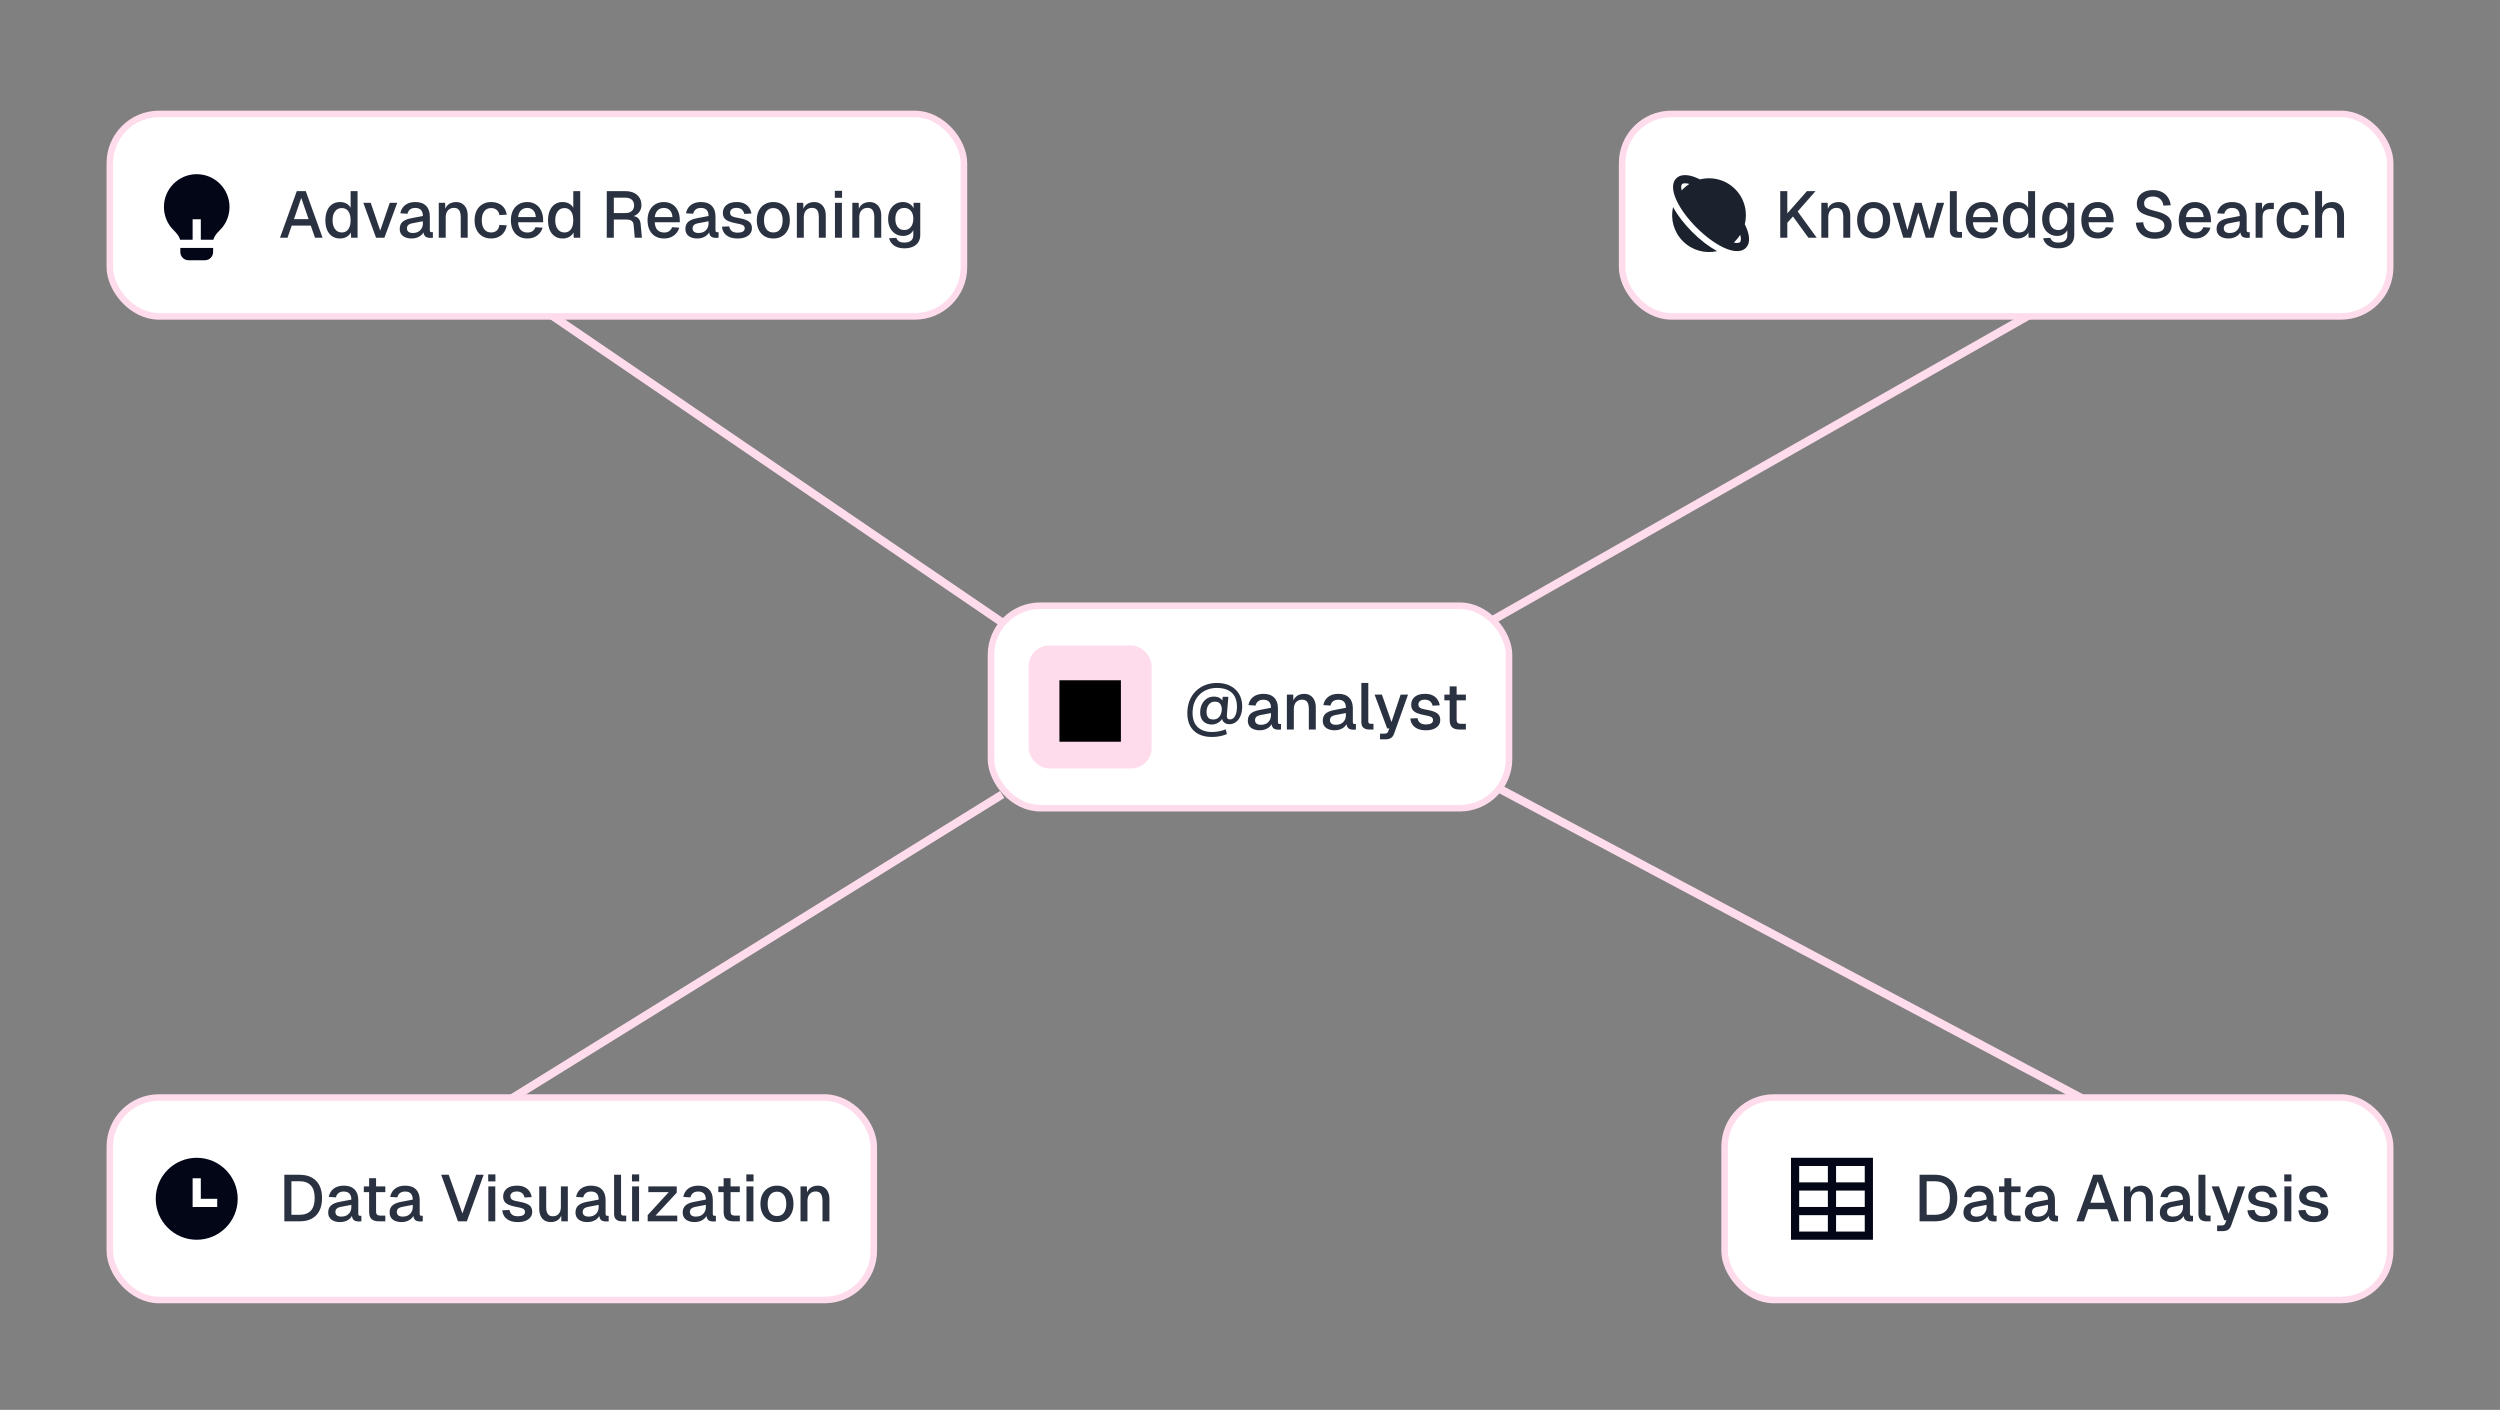 <svg width="610" height="344" viewBox="0 0 610 344" fill="none" xmlns="http://www.w3.org/2000/svg">
<rect x="0" y="0" width="610" height="344" fill="#808080" stroke="none"/>
<line x1="244.437" y1="151.826" x2="134.437" y2="76.826" stroke="#FFDCEC" stroke-width="2"/>
<line x1="244.527" y1="193.85" x2="123.527" y2="268.85" stroke="#FFDCEC" stroke-width="2"/>
<path d="M507.531 268.883C508.018 269.142 508.624 268.957 508.883 268.469C509.142 267.982 508.957 267.376 508.469 267.117L507.531 268.883ZM364.531 192.883L507.531 268.883L508.469 267.117L365.469 191.117L364.531 192.883Z" fill="#FFDCEC"/>
<line x1="364.506" y1="151.131" x2="496.506" y2="76.13" stroke="#FFDCEC" stroke-width="2"/>
<rect x="26.8" y="27.8" width="208.4" height="49.4" rx="12" fill="white"/>
<rect x="26.8" y="27.8" width="208.4" height="49.4" rx="12" stroke="#FFDCEC" stroke-width="1.6"/>
<path d="M47 58.5H43.941C43.644 57.227 42.304 56.186 41.754 55.499C40.657 54.13 40 52.392 40 50.5C40 46.082 43.582 42.5 48 42.5C52.418 42.5 56 46.082 56 50.5C56 52.392 55.343 54.132 54.244 55.501C53.694 56.187 52.356 57.228 52.059 58.5H49V53.5H47V58.5ZM52 60.5V61.5C52 62.605 51.105 63.5 50 63.5H46C44.895 63.5 44 62.605 44 61.5V60.5H52Z" fill="#020617"/>
<path d="M68.32 58L72.416 46.64H74.608L78.704 58H76.864L75.824 55.04H71.184L70.16 58H68.32ZM71.728 53.472H75.296L73.504 48.288L71.728 53.472ZM82.943 58.192C82.217 58.192 81.583 58.011 81.039 57.648C80.505 57.285 80.095 56.773 79.807 56.112C79.529 55.44 79.391 54.651 79.391 53.744C79.391 52.837 79.535 52.053 79.823 51.392C80.111 50.72 80.521 50.203 81.055 49.84C81.588 49.477 82.217 49.296 82.943 49.296C83.529 49.296 84.052 49.419 84.511 49.664C84.969 49.909 85.316 50.251 85.551 50.688V46.64H87.247V58H85.663L85.615 56.72C85.38 57.179 85.023 57.541 84.543 57.808C84.073 58.064 83.54 58.192 82.943 58.192ZM83.391 56.72C83.849 56.72 84.239 56.603 84.559 56.368C84.879 56.133 85.124 55.792 85.295 55.344C85.465 54.896 85.551 54.363 85.551 53.744C85.551 53.104 85.465 52.565 85.295 52.128C85.124 51.68 84.879 51.344 84.559 51.12C84.239 50.885 83.849 50.768 83.391 50.768C82.708 50.768 82.164 51.035 81.759 51.568C81.353 52.091 81.151 52.816 81.151 53.744C81.151 54.661 81.353 55.387 81.759 55.92C82.164 56.453 82.708 56.72 83.391 56.72ZM91.753 58L88.649 49.488H90.457L92.777 56.272L95.097 49.488H96.921L93.801 58H91.753ZM100.443 58.192C99.558 58.192 98.849 57.989 98.315 57.584C97.793 57.179 97.531 56.608 97.531 55.872C97.531 55.136 97.75 54.565 98.187 54.16C98.635 53.744 99.323 53.445 100.251 53.264L103.179 52.704C103.179 52.043 103.025 51.552 102.715 51.232C102.406 50.901 101.947 50.736 101.339 50.736C100.795 50.736 100.369 50.859 100.059 51.104C99.75 51.339 99.537 51.691 99.419 52.16L97.675 52.048C97.835 51.195 98.23 50.523 98.859 50.032C99.499 49.541 100.326 49.296 101.339 49.296C102.491 49.296 103.366 49.605 103.963 50.224C104.571 50.832 104.875 51.691 104.875 52.8V56.112C104.875 56.315 104.907 56.459 104.971 56.544C105.046 56.619 105.163 56.656 105.323 56.656H105.627V58C105.574 58.011 105.489 58.021 105.371 58.032C105.254 58.043 105.131 58.048 105.003 58.048C104.641 58.048 104.326 57.989 104.059 57.872C103.803 57.755 103.611 57.563 103.483 57.296C103.355 57.019 103.291 56.651 103.291 56.192L103.467 56.272C103.382 56.645 103.195 56.976 102.907 57.264C102.63 57.552 102.273 57.781 101.835 57.952C101.409 58.112 100.945 58.192 100.443 58.192ZM100.715 56.848C101.227 56.848 101.665 56.752 102.027 56.56C102.39 56.357 102.673 56.08 102.875 55.728C103.078 55.376 103.179 54.976 103.179 54.528V53.984L100.683 54.464C100.171 54.56 99.809 54.715 99.595 54.928C99.393 55.131 99.291 55.392 99.291 55.712C99.291 56.075 99.414 56.357 99.659 56.56C99.915 56.752 100.267 56.848 100.715 56.848ZM107.059 58V49.488H108.611L108.675 51.76L108.467 51.648C108.563 51.093 108.745 50.645 109.011 50.304C109.278 49.963 109.603 49.712 109.987 49.552C110.371 49.381 110.787 49.296 111.235 49.296C111.875 49.296 112.403 49.44 112.819 49.728C113.246 50.005 113.566 50.389 113.779 50.88C114.003 51.36 114.115 51.909 114.115 52.528V58H112.419V53.04C112.419 52.539 112.366 52.117 112.259 51.776C112.153 51.435 111.977 51.173 111.731 50.992C111.486 50.811 111.166 50.72 110.771 50.72C110.174 50.72 109.689 50.917 109.315 51.312C108.942 51.707 108.755 52.283 108.755 53.04V58H107.059ZM119.829 58.192C119.018 58.192 118.309 58.011 117.701 57.648C117.093 57.285 116.624 56.768 116.293 56.096C115.962 55.424 115.797 54.64 115.797 53.744C115.797 52.848 115.962 52.069 116.293 51.408C116.624 50.736 117.093 50.219 117.701 49.856C118.309 49.483 119.018 49.296 119.829 49.296C120.522 49.296 121.136 49.419 121.669 49.664C122.213 49.899 122.65 50.245 122.981 50.704C123.322 51.163 123.541 51.723 123.637 52.384L121.861 52.48C121.776 51.925 121.552 51.504 121.189 51.216C120.826 50.917 120.373 50.768 119.829 50.768C119.114 50.768 118.554 51.035 118.149 51.568C117.754 52.091 117.557 52.816 117.557 53.744C117.557 54.672 117.754 55.403 118.149 55.936C118.554 56.459 119.114 56.72 119.829 56.72C120.373 56.72 120.826 56.571 121.189 56.272C121.552 55.963 121.776 55.499 121.861 54.88L123.637 54.976C123.541 55.627 123.322 56.192 122.981 56.672C122.65 57.152 122.213 57.525 121.669 57.792C121.136 58.059 120.522 58.192 119.829 58.192ZM128.688 58.192C127.856 58.192 127.136 58.011 126.528 57.648C125.931 57.285 125.467 56.768 125.136 56.096C124.816 55.424 124.656 54.64 124.656 53.744C124.656 52.848 124.816 52.069 125.136 51.408C125.467 50.736 125.931 50.219 126.528 49.856C127.126 49.483 127.83 49.296 128.64 49.296C129.408 49.296 130.086 49.477 130.672 49.84C131.259 50.192 131.712 50.704 132.032 51.376C132.363 52.048 132.528 52.859 132.528 53.808V54.24H126.416C126.459 55.072 126.678 55.696 127.072 56.112C127.478 56.528 128.022 56.736 128.704 56.736C129.206 56.736 129.622 56.619 129.952 56.384C130.283 56.149 130.512 55.835 130.64 55.44L132.4 55.552C132.176 56.341 131.734 56.981 131.072 57.472C130.422 57.952 129.627 58.192 128.688 58.192ZM126.416 52.96H130.736C130.683 52.203 130.464 51.643 130.08 51.28C129.707 50.917 129.227 50.736 128.64 50.736C128.032 50.736 127.531 50.928 127.136 51.312C126.752 51.685 126.512 52.235 126.416 52.96ZM137.271 58.192C136.546 58.192 135.911 58.011 135.367 57.648C134.834 57.285 134.423 56.773 134.135 56.112C133.858 55.44 133.719 54.651 133.719 53.744C133.719 52.837 133.863 52.053 134.151 51.392C134.439 50.72 134.85 50.203 135.383 49.84C135.916 49.477 136.546 49.296 137.271 49.296C137.858 49.296 138.38 49.419 138.839 49.664C139.298 49.909 139.644 50.251 139.879 50.688V46.64H141.575V58H139.991L139.943 56.72C139.708 57.179 139.351 57.541 138.871 57.808C138.402 58.064 137.868 58.192 137.271 58.192ZM137.719 56.72C138.178 56.72 138.567 56.603 138.887 56.368C139.207 56.133 139.452 55.792 139.623 55.344C139.794 54.896 139.879 54.363 139.879 53.744C139.879 53.104 139.794 52.565 139.623 52.128C139.452 51.68 139.207 51.344 138.887 51.12C138.567 50.885 138.178 50.768 137.719 50.768C137.036 50.768 136.492 51.035 136.087 51.568C135.682 52.091 135.479 52.816 135.479 53.744C135.479 54.661 135.682 55.387 136.087 55.92C136.492 56.453 137.036 56.72 137.719 56.72ZM148.048 58V46.64H152.576C153.387 46.64 154.085 46.779 154.672 47.056C155.259 47.333 155.712 47.728 156.032 48.24C156.352 48.752 156.512 49.36 156.512 50.064C156.512 50.576 156.395 51.035 156.16 51.44C155.936 51.845 155.632 52.171 155.248 52.416C154.875 52.651 154.475 52.784 154.048 52.816L153.968 52.672C154.683 52.672 155.237 52.837 155.632 53.168C156.027 53.488 156.256 53.995 156.32 54.688L156.624 58H154.88L154.608 54.912C154.576 54.453 154.421 54.117 154.144 53.904C153.867 53.68 153.413 53.568 152.784 53.568H149.776V58H148.048ZM149.776 51.984H152.608C153.259 51.984 153.771 51.824 154.144 51.504C154.528 51.173 154.72 50.709 154.72 50.112C154.72 49.504 154.528 49.04 154.144 48.72C153.76 48.389 153.2 48.224 152.464 48.224H149.776V51.984ZM162.032 58.192C161.2 58.192 160.48 58.011 159.872 57.648C159.275 57.285 158.811 56.768 158.48 56.096C158.16 55.424 158 54.64 158 53.744C158 52.848 158.16 52.069 158.48 51.408C158.811 50.736 159.275 50.219 159.872 49.856C160.469 49.483 161.173 49.296 161.984 49.296C162.752 49.296 163.429 49.477 164.016 49.84C164.603 50.192 165.056 50.704 165.376 51.376C165.707 52.048 165.872 52.859 165.872 53.808V54.24H159.76C159.803 55.072 160.021 55.696 160.416 56.112C160.821 56.528 161.365 56.736 162.048 56.736C162.549 56.736 162.965 56.619 163.296 56.384C163.627 56.149 163.856 55.835 163.984 55.44L165.744 55.552C165.52 56.341 165.077 56.981 164.416 57.472C163.765 57.952 162.971 58.192 162.032 58.192ZM159.76 52.96H164.08C164.027 52.203 163.808 51.643 163.424 51.28C163.051 50.917 162.571 50.736 161.984 50.736C161.376 50.736 160.875 50.928 160.48 51.312C160.096 51.685 159.856 52.235 159.76 52.96ZM170.147 58.192C169.261 58.192 168.552 57.989 168.019 57.584C167.496 57.179 167.235 56.608 167.235 55.872C167.235 55.136 167.453 54.565 167.891 54.16C168.339 53.744 169.027 53.445 169.955 53.264L172.883 52.704C172.883 52.043 172.728 51.552 172.419 51.232C172.109 50.901 171.651 50.736 171.043 50.736C170.499 50.736 170.072 50.859 169.763 51.104C169.453 51.339 169.24 51.691 169.123 52.16L167.379 52.048C167.539 51.195 167.933 50.523 168.562 50.032C169.203 49.541 170.029 49.296 171.043 49.296C172.195 49.296 173.069 49.605 173.667 50.224C174.275 50.832 174.579 51.691 174.579 52.8V56.112C174.579 56.315 174.611 56.459 174.675 56.544C174.749 56.619 174.867 56.656 175.027 56.656H175.331V58C175.277 58.011 175.192 58.021 175.075 58.032C174.957 58.043 174.835 58.048 174.707 58.048C174.344 58.048 174.029 57.989 173.763 57.872C173.507 57.755 173.315 57.563 173.187 57.296C173.059 57.019 172.995 56.651 172.995 56.192L173.171 56.272C173.085 56.645 172.899 56.976 172.611 57.264C172.333 57.552 171.976 57.781 171.539 57.952C171.112 58.112 170.648 58.192 170.147 58.192ZM170.419 56.848C170.931 56.848 171.368 56.752 171.731 56.56C172.093 56.357 172.376 56.08 172.579 55.728C172.781 55.376 172.883 54.976 172.883 54.528V53.984L170.387 54.464C169.875 54.56 169.512 54.715 169.299 54.928C169.096 55.131 168.995 55.392 168.995 55.712C168.995 56.075 169.117 56.357 169.363 56.56C169.619 56.752 169.971 56.848 170.419 56.848ZM179.98 58.192C179.18 58.192 178.503 58.069 177.948 57.824C177.404 57.579 176.983 57.243 176.684 56.816C176.385 56.379 176.215 55.877 176.172 55.312L177.916 55.232C178.001 55.701 178.204 56.075 178.524 56.352C178.844 56.629 179.329 56.768 179.98 56.768C180.513 56.768 180.935 56.683 181.244 56.512C181.553 56.341 181.708 56.069 181.708 55.696C181.708 55.493 181.655 55.323 181.548 55.184C181.452 55.035 181.26 54.912 180.972 54.816C180.684 54.709 180.257 54.608 179.692 54.512C178.849 54.352 178.188 54.165 177.708 53.952C177.228 53.739 176.887 53.467 176.684 53.136C176.481 52.805 176.38 52.405 176.38 51.936C176.38 51.157 176.668 50.523 177.244 50.032C177.831 49.541 178.673 49.296 179.772 49.296C180.508 49.296 181.127 49.424 181.628 49.68C182.129 49.925 182.519 50.261 182.796 50.688C183.084 51.104 183.265 51.573 183.34 52.096L181.596 52.192C181.543 51.893 181.436 51.637 181.276 51.424C181.127 51.2 180.924 51.029 180.668 50.912C180.412 50.784 180.108 50.72 179.756 50.72C179.212 50.72 178.807 50.827 178.54 51.04C178.273 51.253 178.14 51.531 178.14 51.872C178.14 52.128 178.199 52.336 178.316 52.496C178.444 52.656 178.647 52.789 178.924 52.896C179.201 52.992 179.569 53.077 180.028 53.152C180.913 53.301 181.607 53.488 182.108 53.712C182.609 53.925 182.961 54.192 183.164 54.512C183.367 54.832 183.468 55.221 183.468 55.68C183.468 56.213 183.319 56.667 183.02 57.04C182.721 57.413 182.311 57.701 181.788 57.904C181.265 58.096 180.663 58.192 179.98 58.192ZM188.688 58.192C187.878 58.192 187.168 58.011 186.56 57.648C185.952 57.285 185.483 56.768 185.152 56.096C184.822 55.424 184.656 54.64 184.656 53.744C184.656 52.837 184.822 52.053 185.152 51.392C185.483 50.731 185.952 50.219 186.56 49.856C187.168 49.483 187.878 49.296 188.688 49.296C189.499 49.296 190.208 49.483 190.816 49.856C191.424 50.219 191.894 50.731 192.224 51.392C192.555 52.053 192.72 52.837 192.72 53.744C192.72 54.64 192.555 55.424 192.224 56.096C191.894 56.768 191.424 57.285 190.816 57.648C190.208 58.011 189.499 58.192 188.688 58.192ZM188.688 56.72C189.414 56.72 189.974 56.459 190.368 55.936C190.763 55.403 190.96 54.672 190.96 53.744C190.96 52.816 190.763 52.091 190.368 51.568C189.974 51.035 189.414 50.768 188.688 50.768C187.974 50.768 187.414 51.035 187.008 51.568C186.614 52.091 186.416 52.816 186.416 53.744C186.416 54.672 186.614 55.403 187.008 55.936C187.414 56.459 187.974 56.72 188.688 56.72ZM194.434 58V49.488H195.986L196.05 51.76L195.842 51.648C195.938 51.093 196.12 50.645 196.386 50.304C196.653 49.963 196.978 49.712 197.362 49.552C197.746 49.381 198.162 49.296 198.61 49.296C199.25 49.296 199.778 49.44 200.194 49.728C200.621 50.005 200.941 50.389 201.154 50.88C201.378 51.36 201.49 51.909 201.49 52.528V58H199.794V53.04C199.794 52.539 199.741 52.117 199.634 51.776C199.528 51.435 199.352 51.173 199.106 50.992C198.861 50.811 198.541 50.72 198.146 50.72C197.549 50.72 197.064 50.917 196.69 51.312C196.317 51.707 196.13 52.283 196.13 53.04V58H194.434ZM203.731 58V49.488H205.427V58H203.731ZM203.699 48.256V46.56H205.459V48.256H203.699ZM207.966 58V49.488H209.518L209.582 51.76L209.374 51.648C209.47 51.093 209.651 50.645 209.918 50.304C210.184 49.963 210.51 49.712 210.894 49.552C211.278 49.381 211.694 49.296 212.142 49.296C212.782 49.296 213.31 49.44 213.726 49.728C214.152 50.005 214.472 50.389 214.686 50.88C214.91 51.36 215.022 51.909 215.022 52.528V58H213.326V53.04C213.326 52.539 213.272 52.117 213.166 51.776C213.059 51.435 212.883 51.173 212.638 50.992C212.392 50.811 212.072 50.72 211.678 50.72C211.08 50.72 210.595 50.917 210.222 51.312C209.848 51.707 209.662 52.283 209.662 53.04V58H207.966ZM220.655 60.592C219.983 60.592 219.391 60.491 218.879 60.288C218.367 60.085 217.946 59.797 217.615 59.424C217.285 59.061 217.061 58.635 216.943 58.144L218.703 58.032C218.821 58.384 219.023 58.661 219.311 58.864C219.61 59.077 220.058 59.184 220.655 59.184C221.359 59.184 221.898 59.035 222.271 58.736C222.655 58.437 222.847 57.984 222.847 57.376V56.144C222.645 56.581 222.319 56.928 221.871 57.184C221.423 57.44 220.922 57.568 220.367 57.568C219.653 57.568 219.018 57.392 218.463 57.04C217.909 56.688 217.477 56.203 217.167 55.584C216.858 54.965 216.703 54.251 216.703 53.44C216.703 52.619 216.853 51.899 217.151 51.28C217.461 50.661 217.887 50.176 218.431 49.824C218.986 49.472 219.61 49.296 220.303 49.296C220.911 49.296 221.445 49.435 221.903 49.712C222.373 49.989 222.709 50.363 222.911 50.832V49.488H224.543V57.328C224.543 58.032 224.383 58.624 224.063 59.104C223.754 59.595 223.306 59.963 222.719 60.208C222.143 60.464 221.455 60.592 220.655 60.592ZM220.639 56.128C221.301 56.128 221.829 55.888 222.223 55.408C222.629 54.928 222.837 54.267 222.847 53.424C222.858 52.869 222.773 52.395 222.591 52C222.41 51.595 222.149 51.285 221.807 51.072C221.477 50.848 221.087 50.736 220.639 50.736C219.946 50.736 219.407 50.981 219.023 51.472C218.65 51.952 218.463 52.603 218.463 53.424C218.463 54.256 218.655 54.917 219.039 55.408C219.434 55.888 219.967 56.128 220.639 56.128Z" fill="#2A3241"/>
<rect x="26.8" y="267.8" width="186.4" height="49.4" rx="12" fill="white"/>
<rect x="26.8" y="267.8" width="186.4" height="49.4" rx="12" stroke="#FFDCEC" stroke-width="1.6"/>
<path d="M48 302.5C42.477 302.5 38 298.023 38 292.5C38 286.977 42.477 282.5 48 282.5C53.523 282.5 58 286.977 58 292.5C58 298.023 53.523 302.5 48 302.5ZM49 292.5V287.5H47V294.5H53V292.5H49Z" fill="#020617"/>
<path d="M69.376 298V286.64H73.024C74.805 286.64 76.176 287.136 77.136 288.128C78.096 289.109 78.576 290.512 78.576 292.336C78.576 294.149 78.101 295.547 77.152 296.528C76.213 297.509 74.869 298 73.12 298H69.376ZM71.104 296.416H73.024C74.283 296.416 75.221 296.08 75.84 295.408C76.469 294.725 76.784 293.701 76.784 292.336C76.784 290.949 76.469 289.92 75.84 289.248C75.221 288.565 74.283 288.224 73.024 288.224H71.104V296.416ZM82.99 298.192C82.105 298.192 81.396 297.989 80.862 297.584C80.34 297.179 80.078 296.608 80.078 295.872C80.078 295.136 80.297 294.565 80.734 294.16C81.182 293.744 81.87 293.445 82.798 293.264L85.726 292.704C85.726 292.043 85.572 291.552 85.262 291.232C84.953 290.901 84.494 290.736 83.886 290.736C83.342 290.736 82.916 290.859 82.606 291.104C82.297 291.339 82.084 291.691 81.966 292.16L80.222 292.048C80.382 291.195 80.777 290.523 81.406 290.032C82.046 289.541 82.873 289.296 83.886 289.296C85.038 289.296 85.913 289.605 86.51 290.224C87.118 290.832 87.422 291.691 87.422 292.8V296.112C87.422 296.315 87.454 296.459 87.518 296.544C87.593 296.619 87.71 296.656 87.87 296.656H88.174V298C88.121 298.011 88.036 298.021 87.918 298.032C87.801 298.043 87.678 298.048 87.55 298.048C87.188 298.048 86.873 297.989 86.606 297.872C86.35 297.755 86.158 297.563 86.03 297.296C85.902 297.019 85.838 296.651 85.838 296.192L86.014 296.272C85.929 296.645 85.742 296.976 85.454 297.264C85.177 297.552 84.82 297.781 84.382 297.952C83.956 298.112 83.492 298.192 82.99 298.192ZM83.262 296.848C83.774 296.848 84.212 296.752 84.574 296.56C84.937 296.357 85.22 296.08 85.422 295.728C85.625 295.376 85.726 294.976 85.726 294.528V293.984L83.23 294.464C82.718 294.56 82.356 294.715 82.142 294.928C81.94 295.131 81.838 295.392 81.838 295.712C81.838 296.075 81.961 296.357 82.206 296.56C82.462 296.752 82.814 296.848 83.262 296.848ZM92.433 298C91.622 298 91.025 297.813 90.641 297.44C90.257 297.067 90.065 296.485 90.065 295.696V287.488H91.761V295.568C91.761 295.963 91.846 296.235 92.017 296.384C92.187 296.533 92.449 296.608 92.801 296.608H94.017V298H92.433ZM88.769 290.88V289.488H94.017V290.88H88.769ZM97.975 298.192C97.089 298.192 96.38 297.989 95.847 297.584C95.324 297.179 95.063 296.608 95.063 295.872C95.063 295.136 95.281 294.565 95.719 294.16C96.167 293.744 96.855 293.445 97.783 293.264L100.711 292.704C100.711 292.043 100.556 291.552 100.247 291.232C99.937 290.901 99.479 290.736 98.871 290.736C98.327 290.736 97.9 290.859 97.591 291.104C97.281 291.339 97.068 291.691 96.951 292.16L95.207 292.048C95.367 291.195 95.761 290.523 96.391 290.032C97.031 289.541 97.857 289.296 98.871 289.296C100.023 289.296 100.897 289.605 101.495 290.224C102.103 290.832 102.407 291.691 102.407 292.8V296.112C102.407 296.315 102.439 296.459 102.503 296.544C102.577 296.619 102.695 296.656 102.855 296.656H103.159V298C103.105 298.011 103.02 298.021 102.903 298.032C102.785 298.043 102.663 298.048 102.535 298.048C102.172 298.048 101.857 297.989 101.591 297.872C101.335 297.755 101.143 297.563 101.015 297.296C100.887 297.019 100.823 296.651 100.823 296.192L100.999 296.272C100.913 296.645 100.727 296.976 100.439 297.264C100.161 297.552 99.804 297.781 99.367 297.952C98.94 298.112 98.476 298.192 97.975 298.192ZM98.247 296.848C98.759 296.848 99.196 296.752 99.559 296.56C99.921 296.357 100.204 296.08 100.407 295.728C100.609 295.376 100.711 294.976 100.711 294.528V293.984L98.215 294.464C97.703 294.56 97.34 294.715 97.127 294.928C96.924 295.131 96.823 295.392 96.823 295.712C96.823 296.075 96.945 296.357 97.191 296.56C97.447 296.752 97.799 296.848 98.247 296.848ZM111.744 298L107.648 286.64H109.488L112.832 296.08L116.176 286.64H118.016L113.904 298H111.744ZM119.153 298V289.488H120.849V298H119.153ZM119.121 288.256V286.56H120.881V288.256H119.121ZM126.371 298.192C125.571 298.192 124.893 298.069 124.339 297.824C123.795 297.579 123.373 297.243 123.075 296.816C122.776 296.379 122.605 295.877 122.563 295.312L124.307 295.232C124.392 295.701 124.595 296.075 124.915 296.352C125.235 296.629 125.72 296.768 126.371 296.768C126.904 296.768 127.325 296.683 127.635 296.512C127.944 296.341 128.099 296.069 128.099 295.696C128.099 295.493 128.045 295.323 127.939 295.184C127.843 295.035 127.651 294.912 127.363 294.816C127.075 294.709 126.648 294.608 126.083 294.512C125.24 294.352 124.579 294.165 124.099 293.952C123.619 293.739 123.277 293.467 123.075 293.136C122.872 292.805 122.771 292.405 122.771 291.936C122.771 291.157 123.059 290.523 123.635 290.032C124.221 289.541 125.064 289.296 126.163 289.296C126.899 289.296 127.517 289.424 128.019 289.68C128.52 289.925 128.909 290.261 129.187 290.688C129.475 291.104 129.656 291.573 129.731 292.096L127.987 292.192C127.933 291.893 127.827 291.637 127.667 291.424C127.517 291.2 127.315 291.029 127.059 290.912C126.803 290.784 126.499 290.72 126.147 290.72C125.603 290.72 125.197 290.827 124.931 291.04C124.664 291.253 124.531 291.531 124.531 291.872C124.531 292.128 124.589 292.336 124.707 292.496C124.835 292.656 125.037 292.789 125.315 292.896C125.592 292.992 125.96 293.077 126.419 293.152C127.304 293.301 127.997 293.488 128.499 293.712C129 293.925 129.352 294.192 129.555 294.512C129.757 294.832 129.859 295.221 129.859 295.68C129.859 296.213 129.709 296.667 129.411 297.04C129.112 297.413 128.701 297.701 128.179 297.904C127.656 298.096 127.053 298.192 126.371 298.192ZM134.375 298.192C133.522 298.192 132.839 297.909 132.327 297.344C131.826 296.768 131.575 295.973 131.575 294.96V289.488H133.271V294.528C133.271 295.296 133.404 295.861 133.671 296.224C133.938 296.587 134.343 296.768 134.887 296.768C135.506 296.768 135.986 296.571 136.327 296.176C136.679 295.771 136.855 295.205 136.855 294.48V289.488H138.551V298H136.967L136.935 295.776L137.175 295.872C137.026 296.619 136.711 297.195 136.231 297.6C135.751 297.995 135.132 298.192 134.375 298.192ZM143.334 298.192C142.449 298.192 141.739 297.989 141.206 297.584C140.683 297.179 140.422 296.608 140.422 295.872C140.422 295.136 140.641 294.565 141.078 294.16C141.526 293.744 142.214 293.445 143.142 293.264L146.07 292.704C146.07 292.043 145.915 291.552 145.606 291.232C145.297 290.901 144.838 290.736 144.23 290.736C143.686 290.736 143.259 290.859 142.95 291.104C142.641 291.339 142.427 291.691 142.31 292.16L140.566 292.048C140.726 291.195 141.121 290.523 141.75 290.032C142.39 289.541 143.217 289.296 144.23 289.296C145.382 289.296 146.257 289.605 146.854 290.224C147.462 290.832 147.766 291.691 147.766 292.8V296.112C147.766 296.315 147.798 296.459 147.862 296.544C147.937 296.619 148.054 296.656 148.214 296.656H148.518V298C148.465 298.011 148.379 298.021 148.262 298.032C148.145 298.043 148.022 298.048 147.894 298.048C147.531 298.048 147.217 297.989 146.95 297.872C146.694 297.755 146.502 297.563 146.374 297.296C146.246 297.019 146.182 296.651 146.182 296.192L146.358 296.272C146.273 296.645 146.086 296.976 145.798 297.264C145.521 297.552 145.163 297.781 144.726 297.952C144.299 298.112 143.835 298.192 143.334 298.192ZM143.606 296.848C144.118 296.848 144.555 296.752 144.918 296.56C145.281 296.357 145.563 296.08 145.766 295.728C145.969 295.376 146.07 294.976 146.07 294.528V293.984L143.574 294.464C143.062 294.56 142.699 294.715 142.486 294.928C142.283 295.131 142.182 295.392 142.182 295.712C142.182 296.075 142.305 296.357 142.55 296.56C142.806 296.752 143.158 296.848 143.606 296.848ZM151.697 298C151.142 298 150.694 297.856 150.353 297.568C150.011 297.28 149.841 296.821 149.841 296.192V286.64H151.537V296.032C151.537 296.224 151.585 296.368 151.681 296.464C151.787 296.56 151.937 296.608 152.129 296.608H152.801V298H151.697ZM154.231 298V289.488H155.927V298H154.231ZM154.199 288.256V286.56H155.959V288.256H154.199ZM158.037 298V296.48L163.173 290.88H158.197V289.488H165.125V291.008L159.941 296.608H165.253V298H158.037ZM169.49 298.192C168.605 298.192 167.896 297.989 167.362 297.584C166.84 297.179 166.578 296.608 166.578 295.872C166.578 295.136 166.797 294.565 167.234 294.16C167.682 293.744 168.37 293.445 169.298 293.264L172.226 292.704C172.226 292.043 172.072 291.552 171.762 291.232C171.453 290.901 170.994 290.736 170.386 290.736C169.842 290.736 169.416 290.859 169.106 291.104C168.797 291.339 168.584 291.691 168.466 292.16L166.722 292.048C166.882 291.195 167.277 290.523 167.906 290.032C168.546 289.541 169.373 289.296 170.386 289.296C171.538 289.296 172.413 289.605 173.01 290.224C173.618 290.832 173.922 291.691 173.922 292.8V296.112C173.922 296.315 173.954 296.459 174.018 296.544C174.093 296.619 174.21 296.656 174.37 296.656H174.674V298C174.621 298.011 174.536 298.021 174.418 298.032C174.301 298.043 174.178 298.048 174.05 298.048C173.688 298.048 173.373 297.989 173.106 297.872C172.85 297.755 172.658 297.563 172.53 297.296C172.402 297.019 172.338 296.651 172.338 296.192L172.514 296.272C172.429 296.645 172.242 296.976 171.954 297.264C171.677 297.552 171.32 297.781 170.882 297.952C170.456 298.112 169.992 298.192 169.49 298.192ZM169.762 296.848C170.274 296.848 170.712 296.752 171.074 296.56C171.437 296.357 171.72 296.08 171.922 295.728C172.125 295.376 172.226 294.976 172.226 294.528V293.984L169.73 294.464C169.218 294.56 168.856 294.715 168.642 294.928C168.44 295.131 168.338 295.392 168.338 295.712C168.338 296.075 168.461 296.357 168.706 296.56C168.962 296.752 169.314 296.848 169.762 296.848ZM178.933 298C178.122 298 177.525 297.813 177.141 297.44C176.757 297.067 176.565 296.485 176.565 295.696V287.488H178.261V295.568C178.261 295.963 178.346 296.235 178.517 296.384C178.687 296.533 178.949 296.608 179.301 296.608H180.517V298H178.933ZM175.269 290.88V289.488H180.517V290.88H175.269ZM182.138 298V289.488H183.834V298H182.138ZM182.106 288.256V286.56H183.866V288.256H182.106ZM189.579 298.192C188.768 298.192 188.059 298.011 187.451 297.648C186.843 297.285 186.374 296.768 186.043 296.096C185.712 295.424 185.547 294.64 185.547 293.744C185.547 292.837 185.712 292.053 186.043 291.392C186.374 290.731 186.843 290.219 187.451 289.856C188.059 289.483 188.768 289.296 189.579 289.296C190.39 289.296 191.099 289.483 191.707 289.856C192.315 290.219 192.784 290.731 193.115 291.392C193.446 292.053 193.611 292.837 193.611 293.744C193.611 294.64 193.446 295.424 193.115 296.096C192.784 296.768 192.315 297.285 191.707 297.648C191.099 298.011 190.39 298.192 189.579 298.192ZM189.579 296.72C190.304 296.72 190.864 296.459 191.259 295.936C191.654 295.403 191.851 294.672 191.851 293.744C191.851 292.816 191.654 292.091 191.259 291.568C190.864 291.035 190.304 290.768 189.579 290.768C188.864 290.768 188.304 291.035 187.899 291.568C187.504 292.091 187.307 292.816 187.307 293.744C187.307 294.672 187.504 295.403 187.899 295.936C188.304 296.459 188.864 296.72 189.579 296.72ZM195.325 298V289.488H196.877L196.941 291.76L196.733 291.648C196.829 291.093 197.01 290.645 197.277 290.304C197.544 289.963 197.869 289.712 198.253 289.552C198.637 289.381 199.053 289.296 199.501 289.296C200.141 289.296 200.669 289.44 201.085 289.728C201.512 290.005 201.832 290.389 202.045 290.88C202.269 291.36 202.381 291.909 202.381 292.528V298H200.685V293.04C200.685 292.539 200.632 292.117 200.525 291.776C200.418 291.435 200.242 291.173 199.997 290.992C199.752 290.811 199.432 290.72 199.037 290.72C198.44 290.72 197.954 290.917 197.581 291.312C197.208 291.707 197.021 292.283 197.021 293.04V298H195.325Z" fill="#2A3241"/>
<rect x="241.8" y="147.8" width="126.4" height="49.4" rx="12" fill="white"/>
<rect x="241.8" y="147.8" width="126.4" height="49.4" rx="12" stroke="#FFDCEC" stroke-width="1.6"/>
<g clip-path="url(#clip0_1564_26320)">
<path d="M251 162.5C251 159.739 253.239 157.5 256 157.5H276C278.761 157.5 281 159.739 281 162.5V182.5C281 185.261 278.761 187.5 276 187.5H256C253.239 187.5 251 185.261 251 182.5V162.5Z" fill="#FFDCEC"/>
<path d="M258.5 180.988H273.5V165.987H258.5V180.988Z" fill="black"/>
</g>
<path d="M299.368 179.12C298.803 179.355 298.216 179.531 297.608 179.648C297.011 179.765 296.376 179.824 295.704 179.824C294.445 179.824 293.368 179.595 292.472 179.136C291.576 178.677 290.888 178.016 290.408 177.152C289.939 176.277 289.704 175.232 289.704 174.016C289.704 172.928 289.875 171.936 290.216 171.04C290.568 170.133 291.064 169.355 291.704 168.704C292.355 168.043 293.123 167.536 294.008 167.184C294.893 166.821 295.875 166.64 296.952 166.64C298.189 166.64 299.267 166.875 300.184 167.344C301.112 167.813 301.827 168.475 302.328 169.328C302.84 170.181 303.096 171.184 303.096 172.336C303.096 173.211 302.963 173.979 302.696 174.64C302.429 175.291 302.061 175.797 301.592 176.16C301.123 176.523 300.579 176.704 299.96 176.704C299.427 176.704 298.995 176.555 298.664 176.256C298.333 175.957 298.152 175.552 298.12 175.04L298.408 174.976C298.291 175.307 298.093 175.611 297.816 175.888C297.539 176.165 297.219 176.384 296.856 176.544C296.493 176.704 296.12 176.784 295.736 176.784C295.117 176.784 294.589 176.661 294.152 176.416C293.725 176.171 293.4 175.829 293.176 175.392C292.952 174.944 292.84 174.427 292.84 173.84C292.84 173.115 292.979 172.459 293.256 171.872C293.533 171.285 293.923 170.821 294.424 170.48C294.936 170.139 295.528 169.968 296.2 169.968C296.776 169.968 297.267 170.096 297.672 170.352C298.077 170.608 298.333 170.944 298.44 171.36L298.216 171.472L298.328 170.016H299.72L299.448 173.312C299.437 173.547 299.416 173.808 299.384 174.096C299.363 174.384 299.352 174.624 299.352 174.816C299.352 175.04 299.416 175.216 299.544 175.344C299.672 175.472 299.864 175.536 300.12 175.536C300.643 175.536 301.053 175.264 301.352 174.72C301.661 174.165 301.816 173.403 301.816 172.432C301.816 171.44 301.629 170.603 301.256 169.92C300.883 169.237 300.328 168.725 299.592 168.384C298.867 168.032 297.971 167.856 296.904 167.856C296.019 167.856 295.213 168.005 294.488 168.304C293.763 168.592 293.139 169.008 292.616 169.552C292.093 170.085 291.688 170.725 291.4 171.472C291.123 172.219 290.984 173.051 290.984 173.968C290.984 174.949 291.165 175.787 291.528 176.48C291.901 177.173 292.445 177.701 293.16 178.064C293.875 178.427 294.739 178.608 295.752 178.608C296.349 178.608 296.925 178.549 297.48 178.432C298.035 178.325 298.563 178.165 299.064 177.952L299.368 179.12ZM296.008 175.552C296.488 175.552 296.883 175.435 297.192 175.2C297.501 174.955 297.731 174.645 297.88 174.272C298.04 173.888 298.12 173.483 298.12 173.056C298.12 172.704 298.061 172.389 297.944 172.112C297.827 171.824 297.645 171.6 297.4 171.44C297.155 171.28 296.829 171.2 296.424 171.2C295.987 171.2 295.619 171.317 295.32 171.552C295.021 171.776 294.792 172.08 294.632 172.464C294.472 172.837 294.392 173.259 294.392 173.728C294.392 174.251 294.515 174.688 294.76 175.04C295.005 175.381 295.421 175.552 296.008 175.552ZM307.381 178.192C306.496 178.192 305.786 177.989 305.253 177.584C304.73 177.179 304.469 176.608 304.469 175.872C304.469 175.136 304.688 174.565 305.125 174.16C305.573 173.744 306.261 173.445 307.189 173.264L310.117 172.704C310.117 172.043 309.962 171.552 309.653 171.232C309.344 170.901 308.885 170.736 308.277 170.736C307.733 170.736 307.306 170.859 306.997 171.104C306.688 171.339 306.474 171.691 306.357 172.16L304.613 172.048C304.773 171.195 305.168 170.523 305.797 170.032C306.437 169.541 307.264 169.296 308.277 169.296C309.429 169.296 310.304 169.605 310.901 170.224C311.509 170.832 311.813 171.691 311.813 172.8V176.112C311.813 176.315 311.845 176.459 311.909 176.544C311.984 176.619 312.101 176.656 312.261 176.656H312.565V178C312.512 178.011 312.426 178.021 312.309 178.032C312.192 178.043 312.069 178.048 311.941 178.048C311.578 178.048 311.264 177.989 310.997 177.872C310.741 177.755 310.549 177.563 310.421 177.296C310.293 177.019 310.229 176.651 310.229 176.192L310.405 176.272C310.32 176.645 310.133 176.976 309.845 177.264C309.568 177.552 309.21 177.781 308.773 177.952C308.346 178.112 307.882 178.192 307.381 178.192ZM307.653 176.848C308.165 176.848 308.602 176.752 308.965 176.56C309.328 176.357 309.61 176.08 309.813 175.728C310.016 175.376 310.117 174.976 310.117 174.528V173.984L307.621 174.464C307.109 174.56 306.746 174.715 306.533 174.928C306.33 175.131 306.229 175.392 306.229 175.712C306.229 176.075 306.352 176.357 306.597 176.56C306.853 176.752 307.205 176.848 307.653 176.848ZM313.997 178V169.488H315.549L315.613 171.76L315.405 171.648C315.501 171.093 315.682 170.645 315.949 170.304C316.216 169.963 316.541 169.712 316.925 169.552C317.309 169.381 317.725 169.296 318.173 169.296C318.813 169.296 319.341 169.44 319.757 169.728C320.184 170.005 320.504 170.389 320.717 170.88C320.941 171.36 321.053 171.909 321.053 172.528V178H319.357V173.04C319.357 172.539 319.304 172.117 319.197 171.776C319.09 171.435 318.914 171.173 318.669 170.992C318.424 170.811 318.104 170.72 317.709 170.72C317.112 170.72 316.626 170.917 316.253 171.312C315.88 171.707 315.693 172.283 315.693 173.04V178H313.997ZM325.662 178.192C324.777 178.192 324.067 177.989 323.534 177.584C323.011 177.179 322.75 176.608 322.75 175.872C322.75 175.136 322.969 174.565 323.406 174.16C323.854 173.744 324.542 173.445 325.47 173.264L328.398 172.704C328.398 172.043 328.243 171.552 327.934 171.232C327.625 170.901 327.166 170.736 326.558 170.736C326.014 170.736 325.587 170.859 325.278 171.104C324.969 171.339 324.755 171.691 324.638 172.16L322.894 172.048C323.054 171.195 323.449 170.523 324.078 170.032C324.718 169.541 325.545 169.296 326.558 169.296C327.71 169.296 328.585 169.605 329.182 170.224C329.79 170.832 330.094 171.691 330.094 172.8V176.112C330.094 176.315 330.126 176.459 330.19 176.544C330.265 176.619 330.382 176.656 330.542 176.656H330.846V178C330.793 178.011 330.707 178.021 330.59 178.032C330.473 178.043 330.35 178.048 330.222 178.048C329.859 178.048 329.545 177.989 329.278 177.872C329.022 177.755 328.83 177.563 328.702 177.296C328.574 177.019 328.51 176.651 328.51 176.192L328.686 176.272C328.601 176.645 328.414 176.976 328.126 177.264C327.849 177.552 327.491 177.781 327.054 177.952C326.627 178.112 326.163 178.192 325.662 178.192ZM325.934 176.848C326.446 176.848 326.883 176.752 327.246 176.56C327.609 176.357 327.891 176.08 328.094 175.728C328.297 175.376 328.398 174.976 328.398 174.528V173.984L325.902 174.464C325.39 174.56 325.027 174.715 324.814 174.928C324.611 175.131 324.51 175.392 324.51 175.712C324.51 176.075 324.633 176.357 324.878 176.56C325.134 176.752 325.486 176.848 325.934 176.848ZM334.025 178C333.47 178 333.022 177.856 332.681 177.568C332.339 177.28 332.169 176.821 332.169 176.192V166.64H333.865V176.032C333.865 176.224 333.913 176.368 334.009 176.464C334.115 176.56 334.265 176.608 334.457 176.608H335.129V178H334.025ZM336.727 180.4V179.008H337.767C338.055 179.008 338.268 178.965 338.407 178.88C338.546 178.795 338.652 178.651 338.727 178.448L338.999 177.744H338.471L335.399 169.488H337.191L339.527 176.176L341.751 169.488H343.559L340.167 178.992C339.996 179.483 339.74 179.84 339.399 180.064C339.068 180.288 338.604 180.4 338.007 180.4H336.727ZM347.933 178.192C347.133 178.192 346.456 178.069 345.901 177.824C345.357 177.579 344.936 177.243 344.637 176.816C344.338 176.379 344.168 175.877 344.125 175.312L345.869 175.232C345.954 175.701 346.157 176.075 346.477 176.352C346.797 176.629 347.282 176.768 347.933 176.768C348.466 176.768 348.888 176.683 349.197 176.512C349.506 176.341 349.661 176.069 349.661 175.696C349.661 175.493 349.608 175.323 349.501 175.184C349.405 175.035 349.213 174.912 348.925 174.816C348.637 174.709 348.21 174.608 347.645 174.512C346.802 174.352 346.141 174.165 345.661 173.952C345.181 173.739 344.84 173.467 344.637 173.136C344.434 172.805 344.333 172.405 344.333 171.936C344.333 171.157 344.621 170.523 345.197 170.032C345.784 169.541 346.626 169.296 347.725 169.296C348.461 169.296 349.08 169.424 349.581 169.68C350.082 169.925 350.472 170.261 350.749 170.688C351.037 171.104 351.218 171.573 351.293 172.096L349.549 172.192C349.496 171.893 349.389 171.637 349.229 171.424C349.08 171.2 348.877 171.029 348.621 170.912C348.365 170.784 348.061 170.72 347.709 170.72C347.165 170.72 346.76 170.827 346.493 171.04C346.226 171.253 346.093 171.531 346.093 171.872C346.093 172.128 346.152 172.336 346.269 172.496C346.397 172.656 346.6 172.789 346.877 172.896C347.154 172.992 347.522 173.077 347.981 173.152C348.866 173.301 349.56 173.488 350.061 173.712C350.562 173.925 350.914 174.192 351.117 174.512C351.32 174.832 351.421 175.221 351.421 175.68C351.421 176.213 351.272 176.667 350.973 177.04C350.674 177.413 350.264 177.701 349.741 177.904C349.218 178.096 348.616 178.192 347.933 178.192ZM356.089 178C355.278 178 354.681 177.813 354.297 177.44C353.913 177.067 353.721 176.485 353.721 175.696V167.488H355.417V175.568C355.417 175.963 355.502 176.235 355.673 176.384C355.844 176.533 356.105 176.608 356.457 176.608H357.673V178H356.089ZM352.425 170.88V169.488H357.673V170.88H352.425Z" fill="#2A3241"/>
<rect x="395.8" y="27.8" width="187.4" height="49.4" rx="12" fill="white"/>
<rect x="395.8" y="27.8" width="187.4" height="49.4" rx="12" stroke="#FFDCEC" stroke-width="1.6"/>
<path d="M410.322 46.466C410.424 46.354 410.528 46.244 410.636 46.136C411.119 45.653 411.644 45.236 412.199 44.885C411.885 44.799 411.603 44.748 411.355 44.729C410.783 44.686 410.532 44.822 410.426 44.929C410.319 45.036 410.183 45.286 410.226 45.858C410.24 46.042 410.272 46.245 410.322 46.466ZM425.726 54.711C425.787 54.834 425.846 54.956 425.903 55.077C426.379 56.098 426.694 57.095 426.762 57.99C426.829 58.882 426.656 59.811 425.982 60.485C425.308 61.159 424.379 61.332 423.487 61.265C422.707 61.206 421.85 60.959 420.967 60.582L420.964 60.583C420.811 60.517 420.657 60.448 420.502 60.375C418.469 59.413 416.143 57.721 413.96 55.537C411.779 53.356 410.088 51.032 409.125 49.001C409.052 48.846 408.982 48.692 408.916 48.538L408.917 48.536C408.538 47.651 408.291 46.791 408.232 46.009C408.164 45.117 408.337 44.189 409.011 43.514C409.685 42.84 410.614 42.667 411.506 42.735C412.402 42.802 413.398 43.117 414.419 43.593C414.543 43.651 414.667 43.711 414.792 43.774C417.762 43.025 421.04 43.813 423.364 46.136C425.688 48.461 426.476 51.74 425.726 54.711ZM424.613 57.304C424.263 57.858 423.846 58.382 423.364 58.864C423.257 58.971 423.148 59.075 423.037 59.175C423.255 59.225 423.456 59.257 423.638 59.27C424.21 59.314 424.461 59.178 424.568 59.071C424.675 58.964 424.81 58.713 424.767 58.141C424.749 57.895 424.698 57.616 424.613 57.304ZM410.636 58.864C408.372 56.6 407.567 53.431 408.219 50.523C409.301 52.503 410.924 54.622 412.899 56.598C414.876 58.575 416.997 60.199 418.979 61.281C416.07 61.934 412.9 61.128 410.636 58.864Z" fill="#1C222D"/>
<path d="M434.376 58V46.64H436.104V52.064L440.888 46.64H442.984L438.632 51.6L443.272 58H441.24L437.48 52.816L436.104 54.352V58H434.376ZM444.403 58V49.488H445.955L446.019 51.76L445.811 51.648C445.907 51.093 446.088 50.645 446.355 50.304C446.622 49.963 446.947 49.712 447.331 49.552C447.715 49.381 448.131 49.296 448.579 49.296C449.219 49.296 449.747 49.44 450.163 49.728C450.59 50.005 450.91 50.389 451.123 50.88C451.347 51.36 451.459 51.909 451.459 52.528V58H449.763V53.04C449.763 52.539 449.71 52.117 449.603 51.776C449.496 51.435 449.32 51.173 449.075 50.992C448.83 50.811 448.51 50.72 448.115 50.72C447.518 50.72 447.032 50.917 446.659 51.312C446.286 51.707 446.099 52.283 446.099 53.04V58H444.403ZM457.173 58.192C456.362 58.192 455.653 58.011 455.045 57.648C454.437 57.285 453.967 56.768 453.637 56.096C453.306 55.424 453.141 54.64 453.141 53.744C453.141 52.837 453.306 52.053 453.637 51.392C453.967 50.731 454.437 50.219 455.045 49.856C455.653 49.483 456.362 49.296 457.173 49.296C457.983 49.296 458.693 49.483 459.301 49.856C459.909 50.219 460.378 50.731 460.709 51.392C461.039 52.053 461.205 52.837 461.205 53.744C461.205 54.64 461.039 55.424 460.709 56.096C460.378 56.768 459.909 57.285 459.301 57.648C458.693 58.011 457.983 58.192 457.173 58.192ZM457.173 56.72C457.898 56.72 458.458 56.459 458.853 55.936C459.247 55.403 459.445 54.672 459.445 53.744C459.445 52.816 459.247 52.091 458.853 51.568C458.458 51.035 457.898 50.768 457.173 50.768C456.458 50.768 455.898 51.035 455.493 51.568C455.098 52.091 454.901 52.816 454.901 53.744C454.901 54.672 455.098 55.403 455.493 55.936C455.898 56.459 456.458 56.72 457.173 56.72ZM464.397 58L461.805 49.488H463.581L465.405 56.144L467.277 49.488H468.877L470.749 56.144L472.589 49.488H474.365L471.773 58H469.869L468.077 51.92L466.285 58H464.397ZM477.619 58C477.064 58 476.616 57.856 476.275 57.568C475.933 57.28 475.763 56.821 475.763 56.192V46.64H477.459V56.032C477.459 56.224 477.507 56.368 477.603 56.464C477.709 56.56 477.859 56.608 478.051 56.608H478.723V58H477.619ZM483.673 58.192C482.841 58.192 482.121 58.011 481.513 57.648C480.915 57.285 480.451 56.768 480.121 56.096C479.801 55.424 479.641 54.64 479.641 53.744C479.641 52.848 479.801 52.069 480.121 51.408C480.451 50.736 480.915 50.219 481.513 49.856C482.11 49.483 482.814 49.296 483.625 49.296C484.393 49.296 485.07 49.477 485.657 49.84C486.243 50.192 486.697 50.704 487.017 51.376C487.347 52.048 487.513 52.859 487.513 53.808V54.24H481.401C481.443 55.072 481.662 55.696 482.057 56.112C482.462 56.528 483.006 56.736 483.689 56.736C484.19 56.736 484.606 56.619 484.937 56.384C485.267 56.149 485.497 55.835 485.625 55.44L487.385 55.552C487.161 56.341 486.718 56.981 486.057 57.472C485.406 57.952 484.611 58.192 483.673 58.192ZM481.401 52.96H485.721C485.667 52.203 485.449 51.643 485.065 51.28C484.691 50.917 484.211 50.736 483.625 50.736C483.017 50.736 482.515 50.928 482.121 51.312C481.737 51.685 481.497 52.235 481.401 52.96ZM492.255 58.192C491.53 58.192 490.895 58.011 490.351 57.648C489.818 57.285 489.407 56.773 489.119 56.112C488.842 55.44 488.703 54.651 488.703 53.744C488.703 52.837 488.847 52.053 489.135 51.392C489.423 50.72 489.834 50.203 490.367 49.84C490.901 49.477 491.53 49.296 492.255 49.296C492.842 49.296 493.365 49.419 493.823 49.664C494.282 49.909 494.629 50.251 494.863 50.688V46.64H496.559V58H494.975L494.927 56.72C494.693 57.179 494.335 57.541 493.855 57.808C493.386 58.064 492.853 58.192 492.255 58.192ZM492.703 56.72C493.162 56.72 493.551 56.603 493.871 56.368C494.191 56.133 494.437 55.792 494.607 55.344C494.778 54.896 494.863 54.363 494.863 53.744C494.863 53.104 494.778 52.565 494.607 52.128C494.437 51.68 494.191 51.344 493.871 51.12C493.551 50.885 493.162 50.768 492.703 50.768C492.021 50.768 491.477 51.035 491.071 51.568C490.666 52.091 490.463 52.816 490.463 53.744C490.463 54.661 490.666 55.387 491.071 55.92C491.477 56.453 492.021 56.72 492.703 56.72ZM502.233 60.592C501.561 60.592 500.969 60.491 500.457 60.288C499.945 60.085 499.524 59.797 499.193 59.424C498.863 59.061 498.639 58.635 498.521 58.144L500.281 58.032C500.399 58.384 500.601 58.661 500.889 58.864C501.188 59.077 501.636 59.184 502.233 59.184C502.937 59.184 503.476 59.035 503.849 58.736C504.233 58.437 504.425 57.984 504.425 57.376V56.144C504.223 56.581 503.897 56.928 503.449 57.184C503.001 57.44 502.5 57.568 501.945 57.568C501.231 57.568 500.596 57.392 500.041 57.04C499.487 56.688 499.055 56.203 498.745 55.584C498.436 54.965 498.281 54.251 498.281 53.44C498.281 52.619 498.431 51.899 498.729 51.28C499.039 50.661 499.465 50.176 500.009 49.824C500.564 49.472 501.188 49.296 501.881 49.296C502.489 49.296 503.023 49.435 503.481 49.712C503.951 49.989 504.287 50.363 504.489 50.832V49.488H506.121V57.328C506.121 58.032 505.961 58.624 505.641 59.104C505.332 59.595 504.884 59.963 504.297 60.208C503.721 60.464 503.033 60.592 502.233 60.592ZM502.217 56.128C502.879 56.128 503.407 55.888 503.801 55.408C504.207 54.928 504.415 54.267 504.425 53.424C504.436 52.869 504.351 52.395 504.169 52C503.988 51.595 503.727 51.285 503.385 51.072C503.055 50.848 502.665 50.736 502.217 50.736C501.524 50.736 500.985 50.981 500.601 51.472C500.228 51.952 500.041 52.603 500.041 53.424C500.041 54.256 500.233 54.917 500.617 55.408C501.012 55.888 501.545 56.128 502.217 56.128ZM511.876 58.192C511.044 58.192 510.324 58.011 509.716 57.648C509.119 57.285 508.655 56.768 508.324 56.096C508.004 55.424 507.844 54.64 507.844 53.744C507.844 52.848 508.004 52.069 508.324 51.408C508.655 50.736 509.119 50.219 509.716 49.856C510.313 49.483 511.017 49.296 511.828 49.296C512.596 49.296 513.273 49.477 513.86 49.84C514.447 50.192 514.9 50.704 515.22 51.376C515.551 52.048 515.716 52.859 515.716 53.808V54.24H509.604C509.647 55.072 509.865 55.696 510.26 56.112C510.665 56.528 511.209 56.736 511.892 56.736C512.393 56.736 512.809 56.619 513.14 56.384C513.471 56.149 513.7 55.835 513.828 55.44L515.588 55.552C515.364 56.341 514.921 56.981 514.26 57.472C513.609 57.952 512.815 58.192 511.876 58.192ZM509.604 52.96H513.924C513.871 52.203 513.652 51.643 513.268 51.28C512.895 50.917 512.415 50.736 511.828 50.736C511.22 50.736 510.719 50.928 510.324 51.312C509.94 51.685 509.7 52.235 509.604 52.96ZM525.753 58.256C524.847 58.256 524.057 58.091 523.385 57.76C522.724 57.429 522.201 56.971 521.817 56.384C521.433 55.797 521.209 55.115 521.145 54.336L522.921 54.224C522.996 54.757 523.151 55.211 523.385 55.584C523.62 55.947 523.935 56.224 524.329 56.416C524.735 56.597 525.22 56.688 525.785 56.688C526.276 56.688 526.692 56.629 527.033 56.512C527.385 56.384 527.652 56.197 527.833 55.952C528.015 55.707 528.105 55.408 528.105 55.056C528.105 54.736 528.025 54.453 527.865 54.208C527.716 53.952 527.423 53.723 526.985 53.52C526.559 53.307 525.929 53.099 525.097 52.896C524.191 52.672 523.465 52.427 522.921 52.16C522.377 51.893 521.983 51.563 521.737 51.168C521.503 50.763 521.385 50.267 521.385 49.68C521.385 49.029 521.54 48.459 521.849 47.968C522.169 47.467 522.623 47.077 523.209 46.8C523.796 46.523 524.5 46.384 525.321 46.384C526.185 46.384 526.921 46.544 527.529 46.864C528.148 47.184 528.633 47.621 528.985 48.176C529.348 48.731 529.572 49.365 529.657 50.08L527.881 50.176C527.828 49.739 527.695 49.355 527.481 49.024C527.268 48.683 526.98 48.421 526.617 48.24C526.255 48.048 525.812 47.952 525.289 47.952C524.628 47.952 524.105 48.107 523.721 48.416C523.348 48.715 523.161 49.115 523.161 49.616C523.161 49.936 523.236 50.208 523.385 50.432C523.545 50.645 523.823 50.832 524.217 50.992C524.623 51.152 525.193 51.323 525.929 51.504C526.911 51.728 527.689 52.005 528.265 52.336C528.852 52.656 529.268 53.035 529.513 53.472C529.759 53.909 529.881 54.405 529.881 54.96C529.881 55.632 529.705 56.219 529.353 56.72C529.012 57.211 528.532 57.589 527.913 57.856C527.295 58.123 526.575 58.256 525.753 58.256ZM535.641 58.192C534.81 58.192 534.09 58.011 533.482 57.648C532.884 57.285 532.42 56.768 532.09 56.096C531.77 55.424 531.61 54.64 531.61 53.744C531.61 52.848 531.77 52.069 532.09 51.408C532.42 50.736 532.884 50.219 533.482 49.856C534.079 49.483 534.783 49.296 535.594 49.296C536.362 49.296 537.039 49.477 537.626 49.84C538.212 50.192 538.666 50.704 538.986 51.376C539.316 52.048 539.482 52.859 539.482 53.808V54.24H533.37C533.412 55.072 533.631 55.696 534.026 56.112C534.431 56.528 534.975 56.736 535.658 56.736C536.159 56.736 536.575 56.619 536.906 56.384C537.236 56.149 537.466 55.835 537.594 55.44L539.354 55.552C539.13 56.341 538.687 56.981 538.026 57.472C537.375 57.952 536.58 58.192 535.641 58.192ZM533.37 52.96H537.69C537.636 52.203 537.418 51.643 537.034 51.28C536.66 50.917 536.18 50.736 535.594 50.736C534.986 50.736 534.484 50.928 534.09 51.312C533.706 51.685 533.466 52.235 533.37 52.96ZM543.756 58.192C542.871 58.192 542.161 57.989 541.628 57.584C541.105 57.179 540.844 56.608 540.844 55.872C540.844 55.136 541.063 54.565 541.5 54.16C541.948 53.744 542.636 53.445 543.564 53.264L546.492 52.704C546.492 52.043 546.337 51.552 546.028 51.232C545.719 50.901 545.26 50.736 544.652 50.736C544.108 50.736 543.681 50.859 543.372 51.104C543.063 51.339 542.849 51.691 542.732 52.16L540.988 52.048C541.148 51.195 541.543 50.523 542.172 50.032C542.812 49.541 543.639 49.296 544.652 49.296C545.804 49.296 546.679 49.605 547.276 50.224C547.884 50.832 548.188 51.691 548.188 52.8V56.112C548.188 56.315 548.22 56.459 548.284 56.544C548.359 56.619 548.476 56.656 548.636 56.656H548.94V58C548.887 58.011 548.801 58.021 548.684 58.032C548.567 58.043 548.444 58.048 548.316 58.048C547.953 58.048 547.639 57.989 547.372 57.872C547.116 57.755 546.924 57.563 546.796 57.296C546.668 57.019 546.604 56.651 546.604 56.192L546.78 56.272C546.695 56.645 546.508 56.976 546.22 57.264C545.943 57.552 545.585 57.781 545.148 57.952C544.721 58.112 544.257 58.192 543.756 58.192ZM544.028 56.848C544.54 56.848 544.977 56.752 545.34 56.56C545.703 56.357 545.985 56.08 546.188 55.728C546.391 55.376 546.492 54.976 546.492 54.528V53.984L543.996 54.464C543.484 54.56 543.121 54.715 542.908 54.928C542.705 55.131 542.604 55.392 542.604 55.712C542.604 56.075 542.727 56.357 542.972 56.56C543.228 56.752 543.58 56.848 544.028 56.848ZM550.372 58V49.488H551.924L551.988 51.744L551.844 51.696C551.961 50.928 552.196 50.368 552.548 50.016C552.911 49.664 553.396 49.488 554.004 49.488H554.82V51.008H554.004C553.577 51.008 553.22 51.077 552.932 51.216C552.644 51.355 552.425 51.568 552.276 51.856C552.137 52.144 552.068 52.517 552.068 52.976V58H550.372ZM559.532 58.192C558.721 58.192 558.012 58.011 557.404 57.648C556.796 57.285 556.327 56.768 555.996 56.096C555.665 55.424 555.5 54.64 555.5 53.744C555.5 52.848 555.665 52.069 555.996 51.408C556.327 50.736 556.796 50.219 557.404 49.856C558.012 49.483 558.721 49.296 559.532 49.296C560.225 49.296 560.839 49.419 561.372 49.664C561.916 49.899 562.353 50.245 562.684 50.704C563.025 51.163 563.244 51.723 563.34 52.384L561.564 52.48C561.479 51.925 561.255 51.504 560.892 51.216C560.529 50.917 560.076 50.768 559.532 50.768C558.817 50.768 558.257 51.035 557.852 51.568C557.457 52.091 557.26 52.816 557.26 53.744C557.26 54.672 557.457 55.403 557.852 55.936C558.257 56.459 558.817 56.72 559.532 56.72C560.076 56.72 560.529 56.571 560.892 56.272C561.255 55.963 561.479 55.499 561.564 54.88L563.34 54.976C563.244 55.627 563.025 56.192 562.684 56.672C562.353 57.152 561.916 57.525 561.372 57.792C560.839 58.059 560.225 58.192 559.532 58.192ZM564.888 58V46.64H566.584V51.408L566.376 51.376C566.472 50.896 566.648 50.507 566.904 50.208C567.16 49.899 567.474 49.669 567.848 49.52C568.221 49.371 568.632 49.296 569.08 49.296C569.698 49.296 570.221 49.435 570.648 49.712C571.074 49.979 571.394 50.357 571.608 50.848C571.832 51.339 571.944 51.899 571.944 52.528V58H570.248V52.976C570.248 52.208 570.114 51.643 569.848 51.28C569.592 50.907 569.186 50.72 568.632 50.72C568.013 50.72 567.517 50.917 567.144 51.312C566.77 51.696 566.584 52.261 566.584 53.008V58H564.888Z" fill="#2A3241"/>
<rect x="420.8" y="267.8" width="162.4" height="49.4" rx="12" fill="white"/>
<rect x="420.8" y="267.8" width="162.4" height="49.4" rx="12" stroke="#FFDCEC" stroke-width="1.6"/>
<path fill-rule="evenodd" clip-rule="evenodd" d="M437 302.5H457V282.5H437V302.5ZM446 284.5V288.5H439V284.5H446ZM439 294.5V290.5H446V294.5H439ZM439 296.5H446V300.5H439V296.5ZM448 296.5H455V300.5H448V296.5ZM455 294.5H448V290.5H455V294.5ZM455 284.5V288.5H448V284.5H455Z" fill="#020617"/>
<path d="M468.376 298V286.64H472.024C473.805 286.64 475.176 287.136 476.136 288.128C477.096 289.109 477.576 290.512 477.576 292.336C477.576 294.149 477.101 295.547 476.152 296.528C475.213 297.509 473.869 298 472.12 298H468.376ZM470.104 296.416H472.024C473.283 296.416 474.221 296.08 474.84 295.408C475.469 294.725 475.784 293.701 475.784 292.336C475.784 290.949 475.469 289.92 474.84 289.248C474.221 288.565 473.283 288.224 472.024 288.224H470.104V296.416ZM481.99 298.192C481.105 298.192 480.396 297.989 479.862 297.584C479.34 297.179 479.078 296.608 479.078 295.872C479.078 295.136 479.297 294.565 479.734 294.16C480.182 293.744 480.87 293.445 481.798 293.264L484.726 292.704C484.726 292.043 484.572 291.552 484.262 291.232C483.953 290.901 483.494 290.736 482.886 290.736C482.342 290.736 481.916 290.859 481.606 291.104C481.297 291.339 481.084 291.691 480.966 292.16L479.222 292.048C479.382 291.195 479.777 290.523 480.406 290.032C481.046 289.541 481.873 289.296 482.886 289.296C484.038 289.296 484.913 289.605 485.51 290.224C486.118 290.832 486.422 291.691 486.422 292.8V296.112C486.422 296.315 486.454 296.459 486.518 296.544C486.593 296.619 486.71 296.656 486.87 296.656H487.174V298C487.121 298.011 487.036 298.021 486.918 298.032C486.801 298.043 486.678 298.048 486.55 298.048C486.188 298.048 485.873 297.989 485.606 297.872C485.35 297.755 485.158 297.563 485.03 297.296C484.902 297.019 484.838 296.651 484.838 296.192L485.014 296.272C484.929 296.645 484.742 296.976 484.454 297.264C484.177 297.552 483.82 297.781 483.382 297.952C482.956 298.112 482.492 298.192 481.99 298.192ZM482.262 296.848C482.774 296.848 483.212 296.752 483.574 296.56C483.937 296.357 484.22 296.08 484.422 295.728C484.625 295.376 484.726 294.976 484.726 294.528V293.984L482.23 294.464C481.718 294.56 481.356 294.715 481.142 294.928C480.94 295.131 480.838 295.392 480.838 295.712C480.838 296.075 480.961 296.357 481.206 296.56C481.462 296.752 481.814 296.848 482.262 296.848ZM491.433 298C490.622 298 490.025 297.813 489.641 297.44C489.257 297.067 489.065 296.485 489.065 295.696V287.488H490.761V295.568C490.761 295.963 490.846 296.235 491.017 296.384C491.187 296.533 491.449 296.608 491.801 296.608H493.017V298H491.433ZM487.769 290.88V289.488H493.017V290.88H487.769ZM496.975 298.192C496.089 298.192 495.38 297.989 494.847 297.584C494.324 297.179 494.063 296.608 494.063 295.872C494.063 295.136 494.281 294.565 494.719 294.16C495.167 293.744 495.855 293.445 496.783 293.264L499.711 292.704C499.711 292.043 499.556 291.552 499.247 291.232C498.937 290.901 498.479 290.736 497.871 290.736C497.327 290.736 496.9 290.859 496.591 291.104C496.281 291.339 496.068 291.691 495.951 292.16L494.207 292.048C494.367 291.195 494.761 290.523 495.391 290.032C496.031 289.541 496.857 289.296 497.871 289.296C499.023 289.296 499.897 289.605 500.495 290.224C501.103 290.832 501.407 291.691 501.407 292.8V296.112C501.407 296.315 501.439 296.459 501.503 296.544C501.577 296.619 501.695 296.656 501.855 296.656H502.159V298C502.105 298.011 502.02 298.021 501.903 298.032C501.785 298.043 501.663 298.048 501.535 298.048C501.172 298.048 500.857 297.989 500.591 297.872C500.335 297.755 500.143 297.563 500.015 297.296C499.887 297.019 499.823 296.651 499.823 296.192L499.999 296.272C499.913 296.645 499.727 296.976 499.439 297.264C499.161 297.552 498.804 297.781 498.367 297.952C497.94 298.112 497.476 298.192 496.975 298.192ZM497.247 296.848C497.759 296.848 498.196 296.752 498.559 296.56C498.921 296.357 499.204 296.08 499.407 295.728C499.609 295.376 499.711 294.976 499.711 294.528V293.984L497.215 294.464C496.703 294.56 496.34 294.715 496.127 294.928C495.924 295.131 495.823 295.392 495.823 295.712C495.823 296.075 495.945 296.357 496.191 296.56C496.447 296.752 496.799 296.848 497.247 296.848ZM506.648 298L510.744 286.64H512.936L517.032 298H515.192L514.152 295.04H509.512L508.488 298H506.648ZM510.056 293.472H513.624L511.832 288.288L510.056 293.472ZM518.247 298V289.488H519.799L519.863 291.76L519.655 291.648C519.751 291.093 519.932 290.645 520.199 290.304C520.466 289.963 520.791 289.712 521.175 289.552C521.559 289.381 521.975 289.296 522.423 289.296C523.063 289.296 523.591 289.44 524.007 289.728C524.434 290.005 524.754 290.389 524.967 290.88C525.191 291.36 525.303 291.909 525.303 292.528V298H523.607V293.04C523.607 292.539 523.554 292.117 523.447 291.776C523.34 291.435 523.164 291.173 522.919 290.992C522.674 290.811 522.354 290.72 521.959 290.72C521.362 290.72 520.876 290.917 520.503 291.312C520.13 291.707 519.943 292.283 519.943 293.04V298H518.247ZM529.912 298.192C529.027 298.192 528.317 297.989 527.784 297.584C527.261 297.179 527 296.608 527 295.872C527 295.136 527.219 294.565 527.656 294.16C528.104 293.744 528.792 293.445 529.72 293.264L532.648 292.704C532.648 292.043 532.493 291.552 532.184 291.232C531.875 290.901 531.416 290.736 530.808 290.736C530.264 290.736 529.837 290.859 529.528 291.104C529.219 291.339 529.005 291.691 528.888 292.16L527.144 292.048C527.304 291.195 527.699 290.523 528.328 290.032C528.968 289.541 529.795 289.296 530.808 289.296C531.96 289.296 532.835 289.605 533.432 290.224C534.04 290.832 534.344 291.691 534.344 292.8V296.112C534.344 296.315 534.376 296.459 534.44 296.544C534.515 296.619 534.632 296.656 534.792 296.656H535.096V298C535.043 298.011 534.957 298.021 534.84 298.032C534.723 298.043 534.6 298.048 534.472 298.048C534.109 298.048 533.795 297.989 533.528 297.872C533.272 297.755 533.08 297.563 532.952 297.296C532.824 297.019 532.76 296.651 532.76 296.192L532.936 296.272C532.851 296.645 532.664 296.976 532.376 297.264C532.099 297.552 531.741 297.781 531.304 297.952C530.877 298.112 530.413 298.192 529.912 298.192ZM530.184 296.848C530.696 296.848 531.133 296.752 531.496 296.56C531.859 296.357 532.141 296.08 532.344 295.728C532.547 295.376 532.648 294.976 532.648 294.528V293.984L530.152 294.464C529.64 294.56 529.277 294.715 529.064 294.928C528.861 295.131 528.76 295.392 528.76 295.712C528.76 296.075 528.883 296.357 529.128 296.56C529.384 296.752 529.736 296.848 530.184 296.848ZM538.275 298C537.72 298 537.272 297.856 536.931 297.568C536.589 297.28 536.419 296.821 536.419 296.192V286.64H538.115V296.032C538.115 296.224 538.163 296.368 538.259 296.464C538.365 296.56 538.515 296.608 538.707 296.608H539.379V298H538.275ZM540.977 300.4V299.008H542.017C542.305 299.008 542.518 298.965 542.657 298.88C542.796 298.795 542.902 298.651 542.977 298.448L543.249 297.744H542.721L539.649 289.488H541.441L543.777 296.176L546.001 289.488H547.809L544.417 298.992C544.246 299.483 543.99 299.84 543.649 300.064C543.318 300.288 542.854 300.4 542.257 300.4H540.977ZM552.183 298.192C551.383 298.192 550.706 298.069 550.151 297.824C549.607 297.579 549.186 297.243 548.887 296.816C548.588 296.379 548.418 295.877 548.375 295.312L550.119 295.232C550.204 295.701 550.407 296.075 550.727 296.352C551.047 296.629 551.532 296.768 552.183 296.768C552.716 296.768 553.138 296.683 553.447 296.512C553.756 296.341 553.911 296.069 553.911 295.696C553.911 295.493 553.858 295.323 553.751 295.184C553.655 295.035 553.463 294.912 553.175 294.816C552.887 294.709 552.46 294.608 551.895 294.512C551.052 294.352 550.391 294.165 549.911 293.952C549.431 293.739 549.09 293.467 548.887 293.136C548.684 292.805 548.583 292.405 548.583 291.936C548.583 291.157 548.871 290.523 549.447 290.032C550.034 289.541 550.876 289.296 551.975 289.296C552.711 289.296 553.33 289.424 553.831 289.68C554.332 289.925 554.722 290.261 554.999 290.688C555.287 291.104 555.468 291.573 555.543 292.096L553.799 292.192C553.746 291.893 553.639 291.637 553.479 291.424C553.33 291.2 553.127 291.029 552.871 290.912C552.615 290.784 552.311 290.72 551.959 290.72C551.415 290.72 551.01 290.827 550.743 291.04C550.476 291.253 550.343 291.531 550.343 291.872C550.343 292.128 550.402 292.336 550.519 292.496C550.647 292.656 550.85 292.789 551.127 292.896C551.404 292.992 551.772 293.077 552.231 293.152C553.116 293.301 553.81 293.488 554.311 293.712C554.812 293.925 555.164 294.192 555.367 294.512C555.57 294.832 555.671 295.221 555.671 295.68C555.671 296.213 555.522 296.667 555.223 297.04C554.924 297.413 554.514 297.701 553.991 297.904C553.468 298.096 552.866 298.192 552.183 298.192ZM557.388 298V289.488H559.084V298H557.388ZM557.356 288.256V286.56H559.116V288.256H557.356ZM564.605 298.192C563.805 298.192 563.128 298.069 562.573 297.824C562.029 297.579 561.608 297.243 561.309 296.816C561.01 296.379 560.84 295.877 560.797 295.312L562.541 295.232C562.626 295.701 562.829 296.075 563.149 296.352C563.469 296.629 563.954 296.768 564.605 296.768C565.138 296.768 565.56 296.683 565.869 296.512C566.178 296.341 566.333 296.069 566.333 295.696C566.333 295.493 566.28 295.323 566.173 295.184C566.077 295.035 565.885 294.912 565.597 294.816C565.309 294.709 564.882 294.608 564.317 294.512C563.474 294.352 562.813 294.165 562.333 293.952C561.853 293.739 561.512 293.467 561.309 293.136C561.106 292.805 561.005 292.405 561.005 291.936C561.005 291.157 561.293 290.523 561.869 290.032C562.456 289.541 563.298 289.296 564.397 289.296C565.133 289.296 565.752 289.424 566.253 289.68C566.754 289.925 567.144 290.261 567.421 290.688C567.709 291.104 567.89 291.573 567.965 292.096L566.221 292.192C566.168 291.893 566.061 291.637 565.901 291.424C565.752 291.2 565.549 291.029 565.293 290.912C565.037 290.784 564.733 290.72 564.381 290.72C563.837 290.72 563.432 290.827 563.165 291.04C562.898 291.253 562.765 291.531 562.765 291.872C562.765 292.128 562.824 292.336 562.941 292.496C563.069 292.656 563.272 292.789 563.549 292.896C563.826 292.992 564.194 293.077 564.653 293.152C565.538 293.301 566.232 293.488 566.733 293.712C567.234 293.925 567.586 294.192 567.789 294.512C567.992 294.832 568.093 295.221 568.093 295.68C568.093 296.213 567.944 296.667 567.645 297.04C567.346 297.413 566.936 297.701 566.413 297.904C565.89 298.096 565.288 298.192 564.605 298.192Z" fill="#2A3241"/>
<defs>
<clipPath id="clip0_1564_26320">
<rect x="251" y="157.5" width="30" height="30" rx="5" fill="white"/>
</clipPath>
</defs>
</svg>
